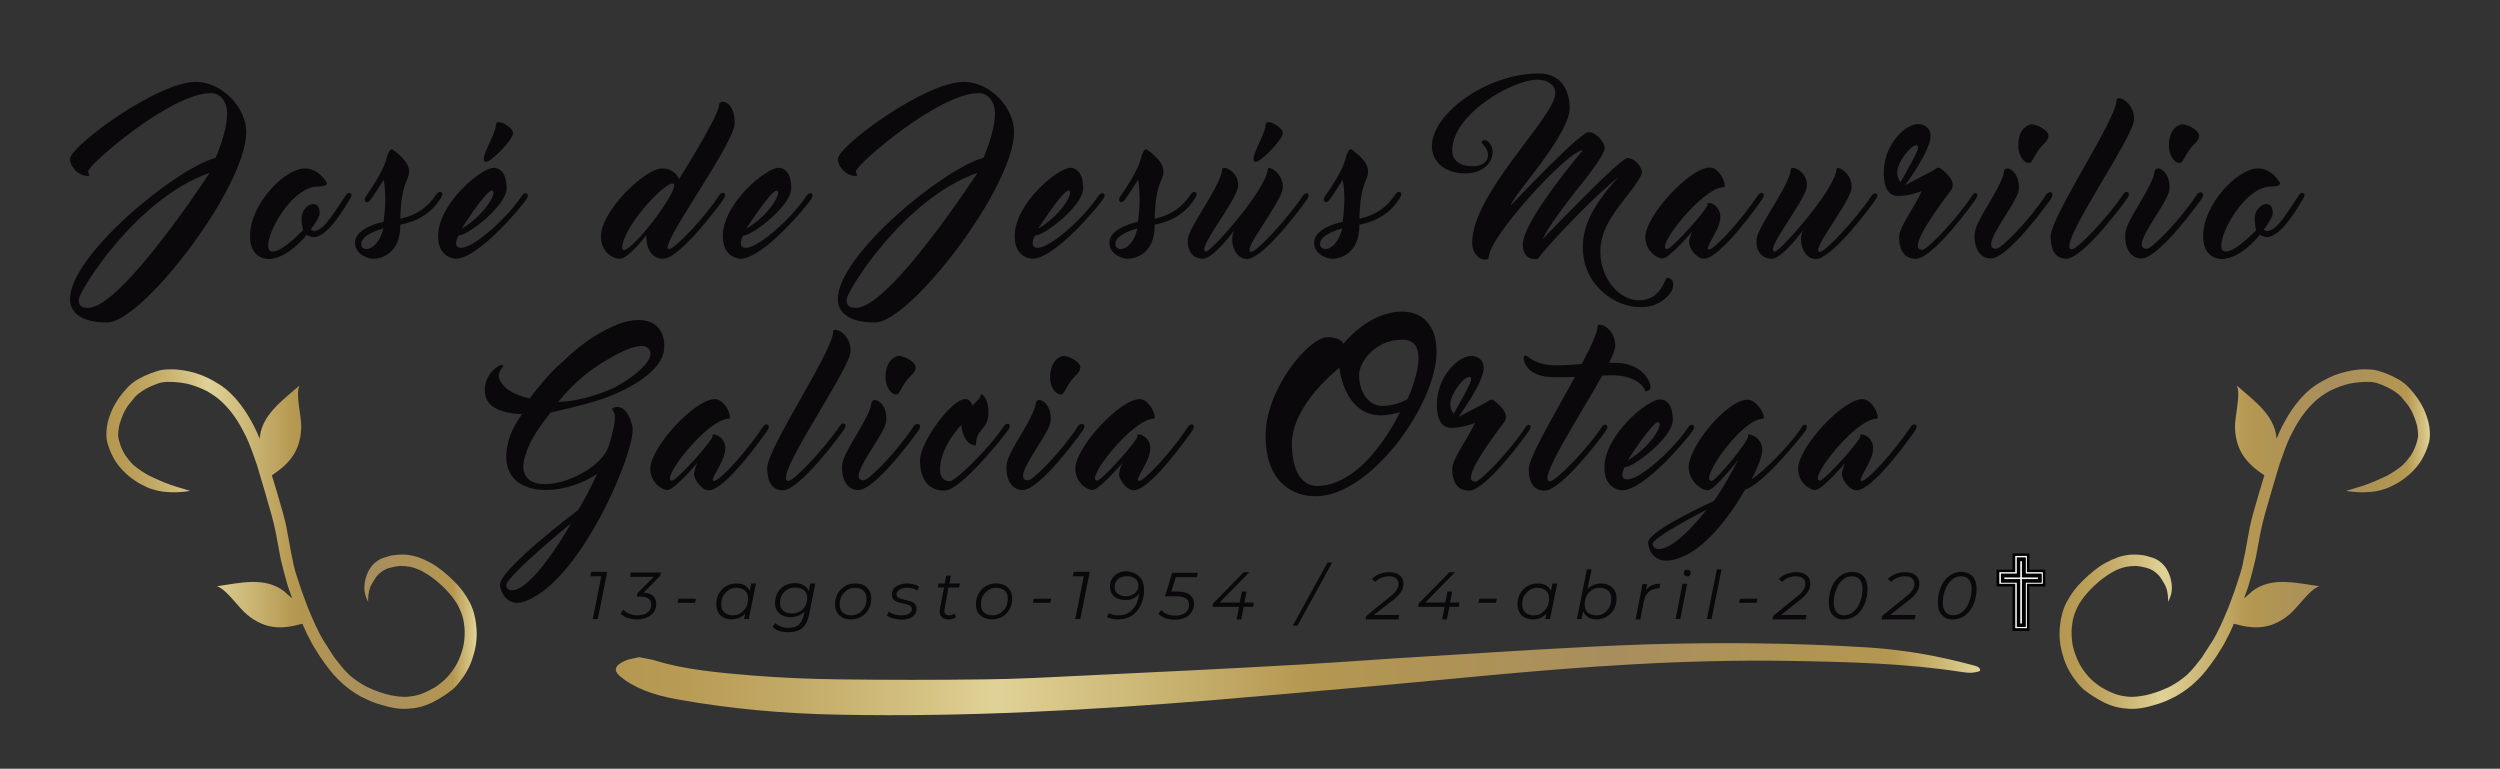 <?xml version="1.0" encoding="utf-8"?>
<!-- Generator: Adobe Illustrator 22.0.0, SVG Export Plug-In . SVG Version: 6.00 Build 0)  -->
<svg version="1.1" id="Capa_1" xmlns="http://www.w3.org/2000/svg" xmlns:xlink="http://www.w3.org/1999/xlink" x="0px" y="0px"
	 viewBox="0 0 800 246" style="enable-background:new 0 0 800 246;" xml:space="preserve">
<rect x="0" y="0" width="800" height="246" fill="#333333" stroke="none"/>
<style type="text/css">
	.st0{fill:#0A080B;}
	.st1{fill:url(#SVGID_1_);}
	.st2{fill:url(#SVGID_2_);}
	.st3{fill:url(#SVGID_3_);}
	.st4{fill:#FFFFFF;}
</style>
<g>
	<g>
		<g>
			<path class="st0" d="M194.3,183.1l-3,15h-1.6l2.7-13.7h-3.5l0.3-1.4H194.3z"/>
			<path class="st0" d="M211.3,184.2l-5.3,5.4c1.3,0.1,2.3,0.5,3,1.1c0.7,0.7,1,1.5,1,2.6c0,1-0.3,1.8-0.8,2.6
				c-0.5,0.7-1.2,1.3-2.2,1.7c-0.9,0.4-2,0.6-3.2,0.6c-1.1,0-2.2-0.2-3.1-0.5c-0.9-0.4-1.6-0.8-2.1-1.4l0.9-1.2c0.4,0.5,1,1,1.8,1.3
				c0.8,0.3,1.6,0.5,2.6,0.5c1.4,0,2.5-0.3,3.3-0.9c0.8-0.6,1.2-1.4,1.2-2.5c0-1.7-1.2-2.6-3.6-2.6h-1l0.2-1.1l5.2-5.2h-7.6l0.3-1.4
				h9.6L211.3,184.2z"/>
			<path class="st0" d="M217.1,191.6h5.6l-0.3,1.3h-5.6L217.1,191.6z"/>
			<path class="st0" d="M241.9,186.8l-2.3,11.3h-1.5l0.4-1.8c-0.5,0.6-1.2,1.1-1.9,1.4c-0.7,0.3-1.6,0.5-2.5,0.5
				c-1,0-1.8-0.2-2.6-0.6c-0.7-0.4-1.3-0.9-1.7-1.7c-0.4-0.7-0.6-1.6-0.6-2.5c0-1.3,0.3-2.4,0.8-3.4c0.6-1,1.3-1.8,2.3-2.4
				s2.1-0.9,3.3-0.9c1.1,0,2,0.2,2.7,0.6c0.7,0.4,1.3,1,1.6,1.8l0.5-2.4H241.9z M237,196.2c0.7-0.5,1.3-1.1,1.8-1.9
				c0.4-0.8,0.6-1.7,0.6-2.7c0-1.1-0.3-2-1-2.6c-0.7-0.6-1.6-0.9-2.7-0.9c-0.9,0-1.8,0.2-2.5,0.7c-0.7,0.5-1.3,1.1-1.8,1.9
				c-0.4,0.8-0.6,1.7-0.6,2.7c0,1.1,0.3,2,1,2.6c0.7,0.6,1.6,0.9,2.7,0.9C235.4,196.9,236.2,196.7,237,196.2z"/>
			<path class="st0" d="M260.9,186.8l-2,9.9c-0.4,2-1.1,3.4-2.2,4.3c-1.1,0.9-2.5,1.3-4.4,1.3c-1.1,0-2-0.1-2.9-0.4
				c-0.9-0.3-1.6-0.7-2.2-1.3l0.9-1.2c0.5,0.5,1.1,0.8,1.8,1.1c0.7,0.3,1.5,0.4,2.4,0.4c1.4,0,2.5-0.3,3.3-1
				c0.8-0.7,1.3-1.7,1.6-3.1l0.3-1.2c-0.5,0.6-1.2,1.1-2,1.4c-0.8,0.3-1.6,0.5-2.5,0.5c-1.5,0-2.7-0.4-3.6-1.2
				c-0.9-0.8-1.4-1.9-1.4-3.3c0-1.2,0.3-2.3,0.8-3.3c0.6-1,1.3-1.7,2.3-2.3s2.1-0.8,3.3-0.8c1.1,0,2,0.2,2.8,0.7s1.3,1.1,1.6,1.9
				l0.5-2.5H260.9z M255.9,195.7c0.8-0.4,1.3-1,1.8-1.8c0.4-0.8,0.6-1.6,0.6-2.6c0-1-0.3-1.8-1-2.4c-0.7-0.6-1.6-0.9-2.8-0.9
				c-0.9,0-1.8,0.2-2.5,0.6s-1.3,1-1.8,1.8c-0.4,0.8-0.6,1.6-0.6,2.6c0,1,0.3,1.8,1,2.4c0.7,0.6,1.6,0.9,2.7,0.9
				C254.4,196.3,255.2,196.1,255.9,195.7z"/>
			<path class="st0" d="M269.6,197.6c-0.8-0.4-1.4-1-1.8-1.7c-0.4-0.7-0.6-1.6-0.6-2.5c0-1.3,0.3-2.4,0.8-3.4c0.6-1,1.3-1.8,2.3-2.4
				s2.1-0.9,3.4-0.9c1.6,0,2.8,0.4,3.7,1.3c0.9,0.9,1.4,2,1.4,3.5c0,1.3-0.3,2.4-0.8,3.4c-0.6,1-1.3,1.8-2.3,2.4
				c-1,0.6-2.1,0.9-3.4,0.9C271.2,198.2,270.3,198,269.6,197.6z M274.9,196.2c0.7-0.5,1.3-1.1,1.8-1.9c0.4-0.8,0.6-1.7,0.6-2.7
				c0-1.1-0.3-2-1-2.6c-0.7-0.6-1.6-0.9-2.7-0.9c-0.9,0-1.8,0.2-2.5,0.7c-0.7,0.5-1.3,1.1-1.8,1.9c-0.4,0.8-0.6,1.7-0.6,2.7
				c0,1.1,0.3,2,1,2.6c0.7,0.6,1.6,0.9,2.7,0.9C273.3,196.9,274.1,196.7,274.9,196.2z"/>
			<path class="st0" d="M285.7,197.9c-0.8-0.3-1.5-0.6-1.9-1l0.7-1.2c0.4,0.4,1,0.7,1.7,0.9c0.7,0.2,1.4,0.3,2.2,0.3
				c1.1,0,1.9-0.2,2.5-0.5c0.6-0.4,0.9-0.8,0.9-1.5c0-0.4-0.1-0.6-0.4-0.9s-0.5-0.4-0.9-0.5c-0.3-0.1-0.8-0.2-1.5-0.4
				c-0.8-0.2-1.4-0.3-1.9-0.5c-0.5-0.2-0.9-0.4-1.2-0.8c-0.3-0.4-0.5-0.9-0.5-1.5c0-1.1,0.4-1.9,1.3-2.6c0.9-0.6,2.1-1,3.6-1
				c0.7,0,1.4,0.1,2.1,0.3c0.7,0.2,1.3,0.4,1.7,0.8l-0.6,1.2c-0.4-0.3-0.9-0.6-1.5-0.7c-0.6-0.2-1.2-0.2-1.8-0.2
				c-1,0-1.8,0.2-2.4,0.6c-0.6,0.4-0.9,0.9-0.9,1.5c0,0.4,0.1,0.7,0.4,0.9c0.2,0.2,0.5,0.4,0.9,0.5c0.4,0.1,0.9,0.2,1.5,0.4
				c0.8,0.2,1.4,0.3,1.9,0.5c0.5,0.2,0.9,0.4,1.2,0.8c0.3,0.4,0.5,0.9,0.5,1.5c0,1.1-0.5,2-1.4,2.6c-0.9,0.6-2.1,0.9-3.6,0.9
				C287.4,198.2,286.5,198.1,285.7,197.9z"/>
			<path class="st0" d="M302.3,194.7c-0.1,0.3-0.1,0.6-0.1,0.7c0,1,0.5,1.5,1.6,1.5c0.6,0,1.2-0.2,1.7-0.6l0.4,1.2
				c-0.6,0.5-1.5,0.7-2.5,0.7c-0.8,0-1.5-0.2-2-0.7c-0.5-0.5-0.7-1.1-0.7-1.9c0-0.3,0-0.6,0.1-0.9l1.3-6.7h-2l0.2-1.3h2l0.5-2.5h1.5
				l-0.5,2.5h3.4l-0.3,1.3h-3.4L302.3,194.7z"/>
			<path class="st0" d="M314.7,197.6c-0.8-0.4-1.4-1-1.8-1.7c-0.4-0.7-0.6-1.6-0.6-2.5c0-1.3,0.3-2.4,0.8-3.4c0.6-1,1.3-1.8,2.3-2.4
				s2.1-0.9,3.4-0.9c1.6,0,2.8,0.4,3.7,1.3c0.9,0.9,1.4,2,1.4,3.5c0,1.3-0.3,2.4-0.8,3.4c-0.6,1-1.3,1.8-2.3,2.4
				c-1,0.6-2.1,0.9-3.4,0.9C316.4,198.2,315.5,198,314.7,197.6z M320.1,196.2c0.7-0.5,1.3-1.1,1.8-1.9c0.4-0.8,0.6-1.7,0.6-2.7
				c0-1.1-0.3-2-1-2.6c-0.7-0.6-1.6-0.9-2.7-0.9c-0.9,0-1.8,0.2-2.5,0.7c-0.7,0.5-1.3,1.1-1.8,1.9c-0.4,0.8-0.6,1.7-0.6,2.7
				c0,1.1,0.3,2,1,2.6c0.7,0.6,1.6,0.9,2.7,0.9C318.5,196.9,319.3,196.7,320.1,196.2z"/>
			<path class="st0" d="M330.8,191.6h5.6l-0.3,1.3h-5.6L330.8,191.6z"/>
			<path class="st0" d="M348.7,183.1l-3,15h-1.6l2.7-13.7h-3.5l0.3-1.4H348.7z"/>
			<path class="st0" d="M364.6,184.5c1,1,1.5,2.5,1.5,4.4c0,1.5-0.3,3-0.9,4.4c-0.6,1.4-1.5,2.6-2.7,3.5c-1.2,0.9-2.8,1.4-4.7,1.4
				c-1.5,0-2.7-0.3-3.6-0.8l0.7-1.2c0.7,0.5,1.7,0.7,3,0.7c1.4,0,2.6-0.3,3.5-1c1-0.7,1.7-1.5,2.2-2.6c0.5-1.1,0.8-2.2,0.9-3.4
				c-0.5,0.7-1.1,1.3-1.9,1.6c-0.8,0.4-1.6,0.5-2.6,0.5c-0.9,0-1.7-0.2-2.5-0.5c-0.7-0.3-1.3-0.8-1.7-1.5c-0.4-0.6-0.6-1.4-0.6-2.3
				c0-1,0.2-1.9,0.7-2.6c0.5-0.7,1.1-1.3,1.9-1.7c0.8-0.4,1.8-0.6,2.8-0.6C362.3,183,363.6,183.5,364.6,184.5z M362.4,190.3
				c0.6-0.3,1.1-0.7,1.4-1.2c0.3-0.5,0.5-1.1,0.5-1.7c0-0.5-0.1-1-0.4-1.5c-0.3-0.5-0.7-0.9-1.3-1.1c-0.6-0.3-1.2-0.4-2-0.4
				c-1.2,0-2.1,0.3-2.8,0.9c-0.7,0.6-1.1,1.5-1.1,2.5c0,1,0.3,1.7,1,2.2c0.7,0.5,1.5,0.8,2.6,0.8
				C361.1,190.8,361.8,190.6,362.4,190.3z"/>
			<path class="st0" d="M376.3,184.5l-1.5,4.8h1.8c1.8,0,3.2,0.3,4.1,1c0.9,0.7,1.4,1.7,1.4,2.9c0,1-0.3,1.9-0.8,2.7
				c-0.5,0.8-1.2,1.4-2.2,1.8c-0.9,0.4-2,0.6-3.2,0.6c-1.1,0-2.2-0.2-3.1-0.5c-0.9-0.4-1.6-0.8-2.1-1.4l0.9-1.2c0.4,0.5,1,1,1.8,1.3
				c0.8,0.3,1.6,0.5,2.6,0.5c1.4,0,2.5-0.3,3.3-0.9c0.8-0.6,1.2-1.5,1.2-2.6c0-1.8-1.4-2.7-4.2-2.7h-3.5l2.3-7.5h8.2l-0.3,1.4H376.3
				z"/>
			<path class="st0" d="M401,194.2h-3l-0.8,4h-1.5l0.8-4h-8.5l0.2-1.1l9.8-10h1.8l-9.5,9.7h6.4l0.7-3.5h1.5l-0.7,3.5h3L401,194.2z"
				/>
			<path class="st0" d="M424.8,180h1.5l-11.1,20.2h-1.5L424.8,180z"/>
			<path class="st0" d="M439.6,196.8h8.2l-0.3,1.4H437l0.2-1.1l7.5-6.1c1.1-0.8,1.8-1.6,2.2-2.2c0.4-0.6,0.6-1.3,0.6-2
				c0-0.8-0.3-1.4-0.8-1.8s-1.3-0.6-2.4-0.6c-0.8,0-1.5,0.2-2.3,0.5c-0.7,0.3-1.4,0.7-1.9,1.3l-1.1-0.9c0.6-0.7,1.4-1.2,2.4-1.6
				c1-0.4,2-0.6,3.1-0.6c1.5,0,2.6,0.3,3.4,1s1.2,1.5,1.2,2.6c0,0.9-0.2,1.7-0.7,2.6c-0.5,0.8-1.3,1.7-2.6,2.7L439.6,196.8z"/>
			<path class="st0" d="M466.8,194.2h-3l-0.8,4h-1.5l0.8-4h-8.5l0.2-1.1l9.8-10h1.8l-9.5,9.7h6.4l0.7-3.5h1.5l-0.7,3.5h3
				L466.8,194.2z"/>
			<path class="st0" d="M473.4,191.6h5.6l-0.3,1.3h-5.6L473.4,191.6z"/>
			<path class="st0" d="M498.3,186.8l-2.3,11.3h-1.5l0.4-1.8c-0.5,0.6-1.2,1.1-1.9,1.4c-0.7,0.3-1.6,0.5-2.5,0.5
				c-1,0-1.8-0.2-2.6-0.6c-0.7-0.4-1.3-0.9-1.7-1.7c-0.4-0.7-0.6-1.6-0.6-2.5c0-1.3,0.3-2.4,0.8-3.4c0.6-1,1.3-1.8,2.3-2.4
				c1-0.6,2.1-0.9,3.3-0.9c1.1,0,2,0.2,2.7,0.6c0.7,0.4,1.3,1,1.6,1.8l0.5-2.4H498.3z M493.3,196.2c0.7-0.5,1.3-1.1,1.8-1.9
				c0.4-0.8,0.6-1.7,0.6-2.7c0-1.1-0.3-2-1-2.6c-0.7-0.6-1.6-0.9-2.7-0.9c-0.9,0-1.8,0.2-2.5,0.7c-0.7,0.5-1.3,1.1-1.8,1.9
				c-0.4,0.8-0.6,1.7-0.6,2.7c0,1.1,0.3,2,1,2.6c0.7,0.6,1.6,0.9,2.7,0.9C491.8,196.9,492.6,196.7,493.3,196.2z"/>
			<path class="st0" d="M514.9,187.3c0.8,0.4,1.3,0.9,1.8,1.7c0.4,0.7,0.6,1.6,0.6,2.5c0,1.3-0.3,2.4-0.8,3.4
				c-0.6,1-1.3,1.8-2.3,2.4s-2.1,0.9-3.3,0.9c-1.1,0-2-0.2-2.7-0.7c-0.7-0.4-1.3-1.1-1.6-1.9l-0.5,2.5h-1.5l3.2-15.9h1.5l-1.3,6.3
				c0.5-0.6,1.2-1,1.9-1.3c0.7-0.3,1.5-0.5,2.4-0.5C513.3,186.7,514.1,186.9,514.9,187.3z M513.3,196.2c0.7-0.5,1.3-1.1,1.7-1.9
				c0.4-0.8,0.6-1.7,0.6-2.7c0-1.1-0.3-2-1-2.6s-1.6-0.9-2.7-0.9c-0.9,0-1.8,0.2-2.5,0.7c-0.7,0.5-1.3,1.1-1.7,1.9
				c-0.4,0.8-0.6,1.7-0.6,2.7c0,1.1,0.3,2,1,2.6c0.7,0.6,1.6,0.9,2.7,0.9C511.7,196.9,512.6,196.7,513.3,196.2z"/>
			<path class="st0" d="M528.6,187.3c0.8-0.4,1.7-0.5,2.7-0.5l-0.3,1.5l-0.4,0c-1.2,0-2.2,0.4-3,1.1c-0.8,0.7-1.3,1.7-1.6,3.1
				l-1.1,5.7h-1.5l2.2-11.3h1.5l-0.4,2.1C527.2,188.2,527.9,187.6,528.6,187.3z"/>
			<path class="st0" d="M538.4,186.8h1.5l-2.2,11.3h-1.5L538.4,186.8z M539.1,184.1c-0.2-0.2-0.3-0.4-0.3-0.7c0-0.3,0.1-0.6,0.3-0.8
				c0.2-0.2,0.5-0.3,0.8-0.3c0.3,0,0.6,0.1,0.8,0.3c0.2,0.2,0.3,0.4,0.3,0.7c0,0.3-0.1,0.6-0.3,0.9c-0.2,0.2-0.5,0.3-0.9,0.3
				C539.5,184.4,539.3,184.3,539.1,184.1z"/>
			<path class="st0" d="M549.4,182.2h1.5l-3.2,15.9h-1.5L549.4,182.2z"/>
			<path class="st0" d="M556.8,191.6h5.6l-0.3,1.3h-5.6L556.8,191.6z"/>
			<path class="st0" d="M569.9,196.8h8.2l-0.3,1.4h-10.6l0.2-1.1l7.5-6.1c1.1-0.8,1.8-1.6,2.2-2.2c0.4-0.6,0.6-1.3,0.6-2
				c0-0.8-0.3-1.4-0.8-1.8s-1.3-0.6-2.4-0.6c-0.8,0-1.5,0.2-2.3,0.5c-0.7,0.3-1.4,0.7-1.9,1.3l-1.1-0.9c0.6-0.7,1.4-1.2,2.4-1.6
				c1-0.4,2-0.6,3.1-0.6c1.5,0,2.6,0.3,3.4,1s1.2,1.5,1.2,2.6c0,0.9-0.2,1.7-0.7,2.6c-0.5,0.8-1.3,1.7-2.6,2.7L569.9,196.8z"/>
			<path class="st0" d="M586.5,196.8c-0.9-1-1.3-2.3-1.3-4c0-1.7,0.3-3.3,0.9-4.8c0.6-1.5,1.5-2.7,2.6-3.6c1.1-0.9,2.5-1.4,4-1.4
				c1.5,0,2.7,0.5,3.6,1.4c0.9,1,1.3,2.3,1.3,4c0,1.7-0.3,3.3-0.9,4.8c-0.6,1.5-1.5,2.7-2.6,3.6c-1.1,0.9-2.5,1.4-4,1.4
				C588.6,198.3,587.4,197.8,586.5,196.8z M593.3,195.6c0.9-0.8,1.6-1.9,2-3.2c0.5-1.3,0.7-2.6,0.7-4c0-1.3-0.3-2.3-0.9-3
				s-1.5-1-2.5-1c-1.2,0-2.2,0.4-3.1,1.3c-0.9,0.8-1.6,1.9-2,3.2c-0.5,1.3-0.7,2.6-0.7,4c0,1.3,0.3,2.3,0.9,3c0.6,0.7,1.5,1,2.5,1
				C591.4,196.8,592.5,196.4,593.3,195.6z"/>
			<path class="st0" d="M604.8,196.8h8.2l-0.3,1.4h-10.6l0.2-1.1l7.5-6.1c1.1-0.8,1.8-1.6,2.2-2.2c0.4-0.6,0.6-1.3,0.6-2
				c0-0.8-0.3-1.4-0.8-1.8s-1.3-0.6-2.4-0.6c-0.8,0-1.5,0.2-2.3,0.5c-0.7,0.3-1.4,0.7-1.9,1.3l-1.1-0.9c0.6-0.7,1.4-1.2,2.4-1.6
				c1-0.4,2-0.6,3.1-0.6c1.5,0,2.6,0.3,3.4,1s1.2,1.5,1.2,2.6c0,0.9-0.2,1.7-0.7,2.6c-0.5,0.8-1.3,1.7-2.6,2.7L604.8,196.8z"/>
			<path class="st0" d="M621.4,196.8c-0.9-1-1.3-2.3-1.3-4c0-1.7,0.3-3.3,0.9-4.8c0.6-1.5,1.5-2.7,2.6-3.6c1.1-0.9,2.5-1.4,4-1.4
				c1.5,0,2.7,0.5,3.6,1.4c0.9,1,1.3,2.3,1.3,4c0,1.7-0.3,3.3-0.9,4.8c-0.6,1.5-1.5,2.7-2.6,3.6c-1.1,0.9-2.5,1.4-4,1.4
				C623.5,198.3,622.3,197.8,621.4,196.8z M628.2,195.6c0.9-0.8,1.6-1.9,2-3.2c0.5-1.3,0.7-2.6,0.7-4c0-1.3-0.3-2.3-0.9-3
				s-1.5-1-2.5-1c-1.2,0-2.2,0.4-3.1,1.3c-0.9,0.8-1.6,1.9-2,3.2c-0.5,1.3-0.7,2.6-0.7,4c0,1.3,0.3,2.3,0.9,3c0.6,0.7,1.5,1,2.5,1
				C626.3,196.8,627.3,196.4,628.2,195.6z"/>
		</g>
		<g>
			<path class="st0" d="M78.8,42.2c0,17.8-33.3,61-44.5,61c-11.2,0-11.9-5.6-11.9-7.5c0-14,33.7-41.7,46.6-45.2
				c0,0,3.7-8.2,3.7-14.3c0-3.2-1.9-6.4-5.2-6.4c-12.9,0-39.3,23-39.3,25c0,0.7,0.9,1.5-0.1,1.5c-3.2,0-5.7-3.2-5.7-5.4
				c0-4.1,27.9-24.7,40.3-24.7C71.5,26.3,78.8,34.8,78.8,42.2z M67.1,55.3c-23.6,8.2-41.9,38-41.9,40.6c0,2.6,1.8,2.6,3.1,2.6
				C39,98.4,67.1,55.3,67.1,55.3z"/>
			<path class="st0" d="M98.1,75.1c-0.2,0.2-0.4,0.5-0.6,0.8c0,0-0.3,0.4-0.8,0.9c-2.8,2.9-6.2,5.5-9.4,5.9
				c-0.1,0.1-0.1,0.1-0.2,0.1c-0.1,0-0.2,0-0.3,0.1c-0.2,0-0.4,0-0.6,0c-2.3,0-6.2-1.2-6.2-7.3c0-10.4,11.2-21.7,17.5-21.7
				c3.3,0,5.6,2.2,7.1,4.6c0.2,0.4-0.2,1.2-2.9,1.2c-9.7,0-19.6,20.8-14.5,20.8c3.4,0,9.8-6.9,9.8-6.9s-0.5-1.5-0.5-3.6
				c0-4.7,5.8-6.8,5.8-1.9c0,1-1,2.9-2.9,5.4c0.2,0.2,0.8,0.4,1.1,0.4c2.8,0,5.5-4.4,10.2-11.5c0.8-1.3,2.6-0.6,1.3,1.2
				c-1.1,1.7-6.8,12.3-11.7,12.3C99.3,75.8,98.5,75.4,98.1,75.1z"/>
			<path class="st0" d="M141.1,63.3c-1,1.5-4.1,6.9-13,8.6c0,0.1,0,0.2,0,0.4c-0.1,8.6-5.7,10.5-8.8,10.5c-1.3,0-5.7-1.3-5.7-5.1
				c0-5,9.1-6.7,9.1-6.7s1.2-6.9,0.2-12.7c0,0-0.1-0.3-0.1-0.8c-1.2,1.9-2.7,4.3-4.3,6.5c-1.1,1.5-2.4,0.3-1.5-1
				c2-2.9,5.5-8.2,6.5-11.6c0.3-1.4,1.2-4.3,2.2-3.5c1.3,1,5.2,3.7,5.2,7c0,3.1-2.5,3.1-2.8,15.1c5-1.1,8.7-3.5,11.6-7.9
				C140.6,60.8,142.4,61.4,141.1,63.3z M122.7,73.1c0,0-7.1,1.7-7.1,5C115.5,80.7,120.7,80.8,122.7,73.1z"/>
			<path class="st0" d="M168.5,63.7c-1.2,1.9-15.3,19.1-22.7,19.1c0,0-5.6-0.1-5.6-7.2c0-10.6,13.9-21.9,17.8-21.9
				c1.5,0,4.1,1,4.1,6.6c0,5.5-12.4,15.1-15.4,15.1c0,0-2.2,3.9,0.9,3.9c3.9,0,14.4-9.1,19.5-16.8C167.9,61.2,169.7,61.8,168.5,63.7
				z M147.7,73.2c7.9-4.7,11.7-12.2,9.7-12.2C155.4,61,147.7,73.2,147.7,73.2z M158.7,39.9c0-2.3,5.5,0.8,5.5,2.6
				c0,2.3-7.1,9.3-8.6,9.3C152.7,51.8,158.7,43.1,158.7,39.9z"/>
			<path class="st0" d="M230.2,62.4c0.9-1.3,2.6-0.7,1.4,1.2c-1.2,1.9-14.1,19.2-19.4,19.2c-2.7,0-5.4-1.9-5.4-7.5
				c0,0-5.8,7.5-8.3,7.5c-2.4,0-6.2-2-6.2-7.2c0-8,14-21.7,19.6-21.7c4.1,0,5.4,3.4,5.4,3.4s12.8-20.3,12.8-23.7c0-1.9,5-1.7,5,5.8
				c0,6.7-25.1,40.3-21,40.3C215.7,79.8,225.1,70.2,230.2,62.4z M215.2,58.7c-2.9,0-16.1,14.1-16.1,20.8c0,0,0.1,0.5,0.5,0.5
				C203,80,218.9,58.7,215.2,58.7z"/>
			<path class="st0" d="M259.6,63.7c-1.2,1.9-15.3,19.1-22.7,19.1c0,0-5.6-0.1-5.6-7.2c0-10.6,13.9-21.9,17.8-21.9
				c1.5,0,4.1,1,4.1,6.6c0,5.5-12.4,15.1-15.4,15.1c0,0-2.2,3.9,0.9,3.9c3.9,0,14.4-9.1,19.5-16.8C259.1,61.2,260.8,61.8,259.6,63.7
				z M238.8,73.2c7.9-4.7,11.7-12.2,9.7-12.2C246.6,61,238.8,73.2,238.8,73.2z"/>
			<path class="st0" d="M324.5,42.2c0,17.8-33.3,61-44.5,61c-11.2,0-11.9-5.6-11.9-7.5c0-14,33.7-41.7,46.6-45.2
				c0,0,3.7-8.2,3.7-14.3c0-3.2-1.9-6.4-5.2-6.4c-12.9,0-39.3,23-39.3,25c0,0.7,0.9,1.5-0.1,1.5c-3.2,0-5.7-3.2-5.7-5.4
				c0-4.1,27.9-24.7,40.3-24.7C317.3,26.3,324.5,34.8,324.5,42.2z M312.8,55.3c-23.6,8.2-41.9,38-41.9,40.6c0,2.6,1.8,2.6,3.1,2.6
				C284.8,98.4,312.8,55.3,312.8,55.3z"/>
			<path class="st0" d="M353,63.7c-1.2,1.9-15.3,19.1-22.7,19.1c0,0-5.6-0.1-5.6-7.2c0-10.6,13.9-21.9,17.8-21.9
				c1.5,0,4.1,1,4.1,6.6c0,5.5-12.4,15.1-15.4,15.1c0,0-2.2,3.9,0.9,3.9c3.9,0,14.4-9.1,19.5-16.8C352.5,61.2,354.3,61.8,353,63.7z
				 M332.2,73.2c7.9-4.7,11.7-12.2,9.7-12.2C340,61,332.2,73.2,332.2,73.2z"/>
			<path class="st0" d="M382.5,63.3c-1,1.5-4.1,6.9-13,8.6c0,0.1,0,0.2,0,0.4c-0.1,8.6-5.7,10.5-8.8,10.5c-1.3,0-5.7-1.3-5.7-5.1
				c0-5,9.1-6.7,9.1-6.7s1.2-6.9,0.2-12.7c0,0-0.1-0.3-0.1-0.8c-1.2,1.9-2.7,4.3-4.3,6.5c-1.1,1.5-2.4,0.3-1.5-1
				c2-2.9,5.5-8.2,6.5-11.6c0.3-1.4,1.2-4.3,2.2-3.5c1.3,1,5.2,3.7,5.2,7c0,3.1-2.5,3.1-2.8,15.1c5-1.1,8.7-3.5,11.6-7.9
				C382,60.8,383.7,61.4,382.5,63.3z M364,73.1c0,0-7.1,1.7-7.1,5C356.9,80.7,362.1,80.8,364,73.1z"/>
			<path class="st0" d="M395.4,73.1c0,0-6.9,9.7-10.5,9.7c-2.5,0-5.1-1.8-4.8-6.2c0.3-4.1,10.6-17,11-22.5c0.1-1.3,5.4,0.7,5.1,5.4
				s-14,21-10.2,21c1.5,0,19.2-19.7,19.7-26.4c0.1-1.3,5.1,1.3,4.8,6c-0.3,4.7-13.6,20.5-10.1,20.5c1.7,0,11.4-10.3,16.6-18.1
				c0.8-1.2,2.6-0.6,1.3,1.2c-1.2,1.9-14,19.2-19.3,19.2C394.7,82.8,393,76.1,395.4,73.1z M405,39.9c0-2.3,5.5,0.8,5.5,2.6
				c0,2.3-7.1,9.3-8.6,9.3C399,51.8,405,43.1,405,39.9z"/>
			<path class="st0" d="M448,63.3c-1,1.5-4.1,6.9-13,8.6c0,0.1,0,0.2,0,0.4c-0.1,8.6-5.7,10.5-8.8,10.5c-1.3,0-5.7-1.3-5.7-5.1
				c0-5,9.1-6.7,9.1-6.7s1.2-6.9,0.2-12.7c0,0-0.1-0.3-0.1-0.8c-1.2,1.9-2.7,4.3-4.3,6.5c-1.1,1.5-2.4,0.3-1.5-1
				c2-2.9,5.5-8.2,6.5-11.6c0.3-1.4,1.2-4.3,2.2-3.5c1.3,1,5.2,3.7,5.2,7c0,3.1-2.5,3.1-2.8,15.1c5-1.1,8.7-3.5,11.6-7.9
				C447.5,60.8,449.2,61.4,448,63.3z M429.5,73.1c0,0-7.1,1.7-7.1,5C422.4,80.7,427.6,80.8,429.5,73.1z"/>
			<path class="st0" d="M491.9,25.5c-7.8,0-27.2,11-27.2,22.7c0,3.2,2.6,5,6.4,5c2.2,0,4-0.6,4.8-2.3c1.2-2.6-1.9-5.1-1.8-5.4
				c0.1-0.3,0.4-0.6,0.7-0.6c0.7-0.2,1.5,0.4,1.5,0.5c0,0,0.6,0.5,1,1.5c0.4,0.9,0.6,2.3-0.2,4.2c-1.3,2.8-4.5,4.4-8.2,4.4
				c-6.7,0-10.7-3.9-10.7-8.7c0-10.5,17.7-23.3,34.2-23.3c8.7,0,9.9,7.7,9.9,11c0,8.9-18.8,28.7-18.8,31.2c0,0,22-23.4,24.8-23.4
				c2.7,0,5.2,3.4,5.2,5.1c0,2.6-8.9,13.3-8.9,13.3c-4.4,5.6-8.7,11.3-11,15.8c1.7-1.7,7-7.2,12.4-12.6
				c13.2-13.3,14.4-13.3,14.8-13.3c2.5,0,4.6,3,4.6,4.5c0,1.2-1.7,3.6-4.1,6.7c-3.6,4.8-9.2,11-9.2,18.5c0,9.1,6.2,15.8,12.4,15.8
				c7.1,0,8.3-7.2,8.9-7.2c0.8,0,1.3,0.3,1.7,0.8c0.7,1,0.1,2.7,0.1,2.8s-0.6,1.5-2.2,2.9c-1.4,1.3-4,2.9-8,2.9
				c-8.3,0-18.5-7-18.5-19.3c0-7.1,3.8-12.9,6.6-16.6c1.8-2.5,3.7-4.5,4.8-5.7c-4.8,3.5-19.6,18.2-25.9,26.2c0,0-4.7,0.8-4.7-4.7
				c0-7.6,19.2-30.1,19.2-30.1c-4.8,0-30.1,27.8-30.1,34.2c0,1.7-5.3,0.9-5.3-4.7c0-15.7,26.6-40.4,26.6-47.7
				C497.8,27.6,495.7,25.5,491.9,25.5L491.9,25.5z"/>
			<path class="st0" d="M551.6,59.9c-6.8,0-22.3,19.8-18.1,19.8c1.4,0,13.5-13.3,12.9-14.4c-0.6-1,4.1-0.2,4.1,4.1
				s-5.5,10.4-3.6,10.4c1.8,0,10.5-9.6,15.7-17.4c0.9-1.3,2.6-0.7,1.4,1.2c-1.3,1.9-13.5,19.2-18.8,19.2c-2.4,0-4.7-3.6-4.7-5.1
				c0-1.4,1-3.6,1-3.6s-7.3,8.6-9.5,8.6c-2.1,0-5.5-2.7-5.5-6.8c0-6.8,14.2-22.3,20.7-22.3C550.6,53.7,552.8,59.9,551.6,59.9z"/>
			<path class="st0" d="M577.4,73.1c0,0-6.9,9.7-10.5,9.7c-2.5,0-5.1-1.8-4.8-6.2c0.3-4.1,10.5-17,11-22.5c0.1-1.3,5.4,0.7,5.1,5.4
				s-14,21-10.2,21c1.5,0,19.2-19.7,19.7-26.4c0.1-1.3,5.1,1.3,4.8,6c-0.3,4.7-13.6,20.5-10.1,20.5c1.7,0,11.4-10.3,16.6-18.1
				c0.8-1.2,2.6-0.6,1.3,1.2c-1.2,1.9-14,19.2-19.3,19.2C576.7,82.8,575,76.1,577.4,73.1z"/>
			<path class="st0" d="M632.3,63.6c-1.2,1.9-13.9,19.2-19.2,19.2c-4.4,0-5.4-3.8-5.4-6.9c0-3.3,4.8-9.3,7.3-14.8
				c-1.7,0.7-4.5,1.6-7.7,1.6c-1.7,0-4.5-0.9-4.5-7.4c0-9.1,6.9-15.6,11-15.6c2.2,0,4,1.4,4,3.8c0,4.7-8.1,15.7-8.1,15.7
				s7.8-4,9-4.7c0.8-0.5,1.5-1.3,2.4-0.5c1,0.8,5.6,4.1,3,7.2c-0.1,0.1-0.2,0.3-0.3,0.4c-3,4-13.8,18.3-8.8,18.3v0.1
				c1.7,0,11-9.7,16.1-17.4C631.8,61.1,633.6,61.7,632.3,63.6z M608.2,58.3c3.3-6.2,7-11.8,5-11.8c-2,0-6.1,5.7-6.1,8.6
				C607.1,57.2,608.2,58.3,608.2,58.3z"/>
			<path class="st0" d="M656.4,63.5c-1.3,1.9-13.9,19.2-19.3,19.2c-4.4,0-5.5-4.8-5.2-7.9c0.3-4.2,6.3-11.3,9-18.3
				c0.4-1.1,0.1-2.6,1.5-2.6c1.4,0,4,2.3,3.6,6.8c-0.4,4.5-13.3,18.9-7.2,18.9c1.7,0,11-9.6,16.1-17.5
				C655.9,61,657.6,61.5,656.4,63.5z M645.9,45.5c0.3-4.3,3-5.7,4.4-5.7c1.3,0,5.4,1.8,5.2,3.8c-0.2,2-2,2.3-3.8,5.4
				c-1.8,3.1-1.7,3.1-2.6,3.1C647.8,52.2,645.5,49.8,645.9,45.5z"/>
			<path class="st0" d="M656.2,75.7c0-6.5,21.1-37.4,21.1-43.7c0-1.7,5.6,0.3,5.6,6.2c0,5.8-25.6,41.6-19.9,41.6
				c1.7,0,11.3-10,16.5-17.7c0.8-1.3,2.6-0.7,1.3,1.2c-1.2,1.9-14.3,19.5-19.6,19.5C656.9,82.8,656.2,78.5,656.2,75.7z"/>
			<path class="st0" d="M704.6,63.5c-1.3,1.9-13.9,19.2-19.3,19.2c-4.4,0-5.5-4.8-5.2-7.9c0.3-4.2,6.3-11.3,9-18.3
				c0.4-1.1,0.1-2.6,1.5-2.6c1.4,0,4,2.3,3.6,6.8c-0.4,4.5-13.3,18.9-7.2,18.9c1.7,0,11-9.6,16.1-17.5
				C704.1,61,705.8,61.5,704.6,63.5z M694.1,45.5c0.3-4.3,3-5.7,4.4-5.7c1.3,0,5.4,1.8,5.2,3.8c-0.2,2-2,2.3-3.8,5.4
				c-1.8,3.1-1.7,3.1-2.6,3.1C696,52.2,693.7,49.8,694.1,45.5z"/>
			<path class="st0" d="M723.1,75.1c-0.2,0.2-0.4,0.5-0.6,0.8c0,0-0.3,0.4-0.8,0.9c-2.8,2.9-6.2,5.5-9.4,5.9
				c-0.1,0.1-0.1,0.1-0.2,0.1c-0.1,0-0.2,0-0.3,0.1c-0.2,0-0.4,0-0.6,0c-2.3,0-6.2-1.2-6.2-7.3c0-10.4,11.2-21.7,17.5-21.7
				c3.3,0,5.6,2.2,7.1,4.6c0.2,0.4-0.2,1.2-2.9,1.2c-9.7,0-19.6,20.8-14.5,20.8c3.4,0,9.8-6.9,9.8-6.9s-0.5-1.5-0.5-3.6
				c0-4.7,5.8-6.8,5.8-1.9c0,1-1,2.9-2.9,5.4c0.2,0.2,0.8,0.4,1.1,0.4c2.8,0,5.5-4.4,10.2-11.5c0.8-1.3,2.6-0.6,1.3,1.2
				c-1.1,1.7-6.8,12.3-11.7,12.3C724.4,75.8,723.6,75.4,723.1,75.1z"/>
			<path class="st0" d="M212.3,113c-1.5,6.1-10.6,11.3-18,14.1c-5.3,2.1-18.1,4.9-18.1,4.9c-3.1,3.9-6.9,9.2-7.9,13.3l-0.4,1
				c-4.1,15.2,21.8,7.7,26.5-2.6c0.3-0.6,0.5-1.2,0.6-1.8c0.1,0,0.1,0,0.1-0.1c1.1-3.8,1.9-7,1.6-9.2c-0.4-1.4-1.6-1.9,0.2-2.3
				c1.9-0.5,4.5,1.2,5.5,6.5c1.2,7.1-17.1,50.9-35.4,55.9c-2.8,0.8-6.2-0.7-7-5.3c-0.9-4.7,25-24.2,25-24.2
				c1.2-1.8,3.7-6.4,6.1-11.6c-12.1,8.3-33.2,7.9-28.4-10.4c0.6-2.6,2.2-5.6,4.4-8.8l-0.9,0.1c-5.5-0.4-9.9-2-10.8-5.7
				c-1.5-5.8,3.6-10,5.2-10c1.7,0-1.6,1.5-0.9,4.1c0.9,3.1,4.6,5.5,9.8,6.6c0.9-1.2,1.9-2.6,3-3.8c2.2-2.8,4.8-5.6,7.9-8.3
				c2.9-2.8,5.8-5.1,8.7-7.1c6.3-4,11-5.9,15.4-5.9C212.9,102.5,213,110.3,212.3,113z M182.7,167.5c0,0-21.2,17.3-20.7,19.9
				c0.2,1.3,1.4,1.7,2.7,1.4C172,186.8,182.7,167.5,182.7,167.5z M205.4,110.7c-2.6,0-6.5,1.6-11.9,4.9c-1.4,0.8-3.7,2.3-6.7,4.7
				c-2.3,1.9-4.4,4-6.1,5.9c-0.7,0.8-1.3,1.6-2.1,2.4c5.2-0.1,10.8-1.6,16-3.7c4.4-1.7,12.6-7.2,13.5-11.1
				C208.5,111.8,206.9,110.7,205.4,110.7z"/>
			<path class="st0" d="M233.2,134c-6.8,0-22.3,19.8-18.1,19.8c1.4,0,13.5-13.3,12.9-14.4c-0.6-1,4.1-0.2,4.1,4.1
				s-5.5,10.4-3.6,10.4c1.8,0,10.6-9.6,15.7-17.4c0.9-1.3,2.6-0.7,1.4,1.2c-1.3,1.9-13.5,19.2-18.8,19.2c-2.4,0-4.7-3.6-4.7-5.1
				c0-1.4,1-3.6,1-3.6s-7.3,8.6-9.5,8.6c-2.1,0-5.5-2.7-5.5-6.8c0-6.8,14.2-22.3,20.7-22.3C232.3,127.9,234.5,134,233.2,134z"/>
			<path class="st0" d="M245.5,149.8c0-6.5,21.1-37.4,21.1-43.7c0-1.7,5.6,0.4,5.6,6.2c0,5.8-25.6,41.6-19.9,41.6
				c1.7,0,11.3-10,16.5-17.7c0.8-1.3,2.6-0.7,1.3,1.2c-1.2,1.9-14.3,19.5-19.6,19.5C246.2,156.9,245.5,152.6,245.5,149.8z"/>
			<path class="st0" d="M294,137.6c-1.3,1.9-13.9,19.2-19.3,19.2c-4.4,0-5.5-4.8-5.2-7.9c0.3-4.2,6.3-11.3,9-18.3
				c0.4-1.1,0.1-2.6,1.5-2.6c1.4,0,4,2.3,3.6,6.8c-0.4,4.5-13.3,18.9-7.2,18.9c1.7,0,11-9.6,16.1-17.5
				C293.5,135.1,295.2,135.7,294,137.6z M283.4,119.6c0.4-4.3,3-5.7,4.4-5.7c1.3,0,5.4,1.8,5.2,3.8s-2,2.3-3.8,5.4
				c-1.8,3.1-1.7,3.1-2.6,3.1C285.4,126.3,283,123.9,283.4,119.6z"/>
			<path class="st0" d="M294.4,147.2c0-5.4,9.9-19.5,14.5-19.5c1.8,0,2.3,2.2,2.3,2.2c0-0.5,2.6-2.2,2.6-3.4c0-1,2.5,0.6,2.5,5.2
				c0,6.5-4,4.9-4,10.8c-4.2,0-4.7-6.5-4.7-6.5s-6.8,6.9-6.8,14.3c0,2.7,1.6,3.7,3.1,3.7c1.8,0,12.2-10,17.4-17.7
				c0.9-1.3,2.6-0.7,1.4,1.2c-1.3,1.9-15.2,19.5-20.5,19.5C296.4,156.9,294.4,152.6,294.4,147.2z"/>
			<path class="st0" d="M346.6,137.6c-1.3,1.9-13.9,19.2-19.3,19.2c-4.4,0-5.5-4.8-5.2-7.9c0.3-4.2,6.3-11.3,9-18.3
				c0.4-1.1,0.1-2.6,1.5-2.6c1.4,0,4,2.3,3.6,6.8c-0.4,4.5-13.3,18.9-7.2,18.9c1.7,0,11-9.6,16.1-17.5
				C346.1,135.1,347.8,135.7,346.6,137.6z M336.1,119.6c0.4-4.3,3-5.7,4.4-5.7c1.3,0,5.4,1.8,5.2,3.8s-2,2.3-3.8,5.4
				c-1.8,3.1-1.7,3.1-2.6,3.1C338,126.3,335.6,123.9,336.1,119.6z"/>
			<path class="st0" d="M369.2,134c-6.8,0-22.3,19.8-18.1,19.8c1.4,0,13.5-13.3,12.9-14.4c-0.6-1,4.1-0.2,4.1,4.1
				s-5.5,10.4-3.6,10.4c1.8,0,10.6-9.6,15.7-17.4c0.9-1.3,2.6-0.7,1.4,1.2c-1.3,1.9-13.5,19.2-18.8,19.2c-2.4,0-4.7-3.6-4.7-5.1
				c0-1.4,1-3.6,1-3.6s-7.3,8.6-9.5,8.6c-2.1,0-5.5-2.7-5.5-6.8c0-6.8,14.2-22.3,20.7-22.3C368.2,127.9,370.4,134,369.2,134z"/>
			<path class="st0" d="M459.7,112.6c0,16.6-21,46.2-38.7,46.2c-7.1,0-16-4.2-16-19.4c0-15,13.9-31.5,19.8-31.5
				c4.4,0,5.1,2.1,5.1,2.1s7.9-10.3,18.9-10.3C455.1,99.8,459.7,103.9,459.7,112.6z M448,131.9c0,0-3.2,1-6.1,1
				c-11.9,0-13.3-15.2-13.3-15.2s-15.2,11.7-15.2,24.3c0,8.2,2.9,13.5,8,13.5C437.1,155.5,448,131.9,448,131.9z M448.8,108.7
				c-9.1,0-13.9,7.5-13.9,11.3c0,5.4,3,9.9,7.5,9.9c4.5,0,8-2.2,8-2.2S459.3,108.7,448.8,108.7z"/>
			<path class="st0" d="M489.3,137.8c-1.2,1.9-13.9,19.2-19.2,19.2c-4.4,0-5.4-3.8-5.4-6.9c0-3.3,4.8-9.3,7.3-14.8
				c-1.7,0.7-4.5,1.6-7.7,1.6c-1.7,0-4.5-0.9-4.5-7.4c0-9.1,6.9-15.6,11-15.6c2.2,0,4,1.4,4,3.8c0,4.7-8.1,15.7-8.1,15.7
				s7.8-4,9-4.7c0.8-0.5,1.5-1.3,2.4-0.5c1,0.8,5.6,4.1,3,7.2c-0.1,0.1-0.2,0.3-0.3,0.4c-3,4-13.8,18.3-8.8,18.3v0.1
				c1.7,0,11-9.7,16.1-17.4C488.8,135.3,490.6,135.8,489.3,137.8z M465.2,132.4c3.3-6.2,7-11.8,5-11.8c-2,0-6.1,5.7-6.1,8.6
				C464.1,131.3,465.2,132.4,465.2,132.4z"/>
			<path class="st0" d="M526.4,125.2c0-1.7-3.7-5.1-10.1-5.1c-1.2,0-2.4,0-3.6,0.1c-7.2,13-21,33.8-16.7,33.8
				c1.7,0,11.4-9.6,16.6-17.4c0.8-1.3,2.6-0.7,1.3,1.2c-1.2,1.9-14.3,19.2-19.6,19.2c-4.4,0-5.1-4-5.1-6.8c0-4,8.4-17.8,14.8-29.6
				c-2,0.1-4.2,0.1-6.5,0.1c-6.5,0-8.9-2.6-9.7-4.9c-0.7-2,0.2-2.4,1.2-1.6c1.7,1.4,4.6,2.7,8.6,2.7c3.5,0,6.6-0.2,8.6-0.5
				c2.9-5.5,5-10,5-11.9c0-1.7,5.7,0.3,5.7,6.2c0,1-0.8,2.9-2,5.4c0.6,0,1.1,0,1.7,0c7.3,0,10.6,3.9,11.5,7.1
				C528.5,125.4,526.4,125.2,526.4,125.2z"/>
			<path class="st0" d="M541.7,137.8c-1.2,1.9-15.3,19.1-22.7,19.1c0,0-5.6-0.1-5.6-7.2c0-10.6,13.9-21.9,17.8-21.9
				c1.5,0,4.1,1,4.1,6.6c0,5.5-12.4,15.1-15.4,15.1c0,0-2.2,3.9,0.9,3.9c3.9,0,14.4-9.1,19.5-16.8
				C541.2,135.3,542.9,136,541.7,137.8z M520.9,147.3c7.9-4.7,11.7-12.2,9.7-12.2C528.6,135.1,520.9,147.3,520.9,147.3z"/>
			<path class="st0" d="M577.8,137.8c-1.2,1.7-13.4,17-19.4,18.9l-0.1,0.2l-1.3,2.2c-6.4,10.3-15.2,20.3-24.2,20.3
				c-2.3,0-5.1-1.9-5.4-5.7c-0.3-3.8,20.9-13.3,20.9-13.3c2.4-2.7,7.9-13.2,7.9-13.2s-7.6,9.7-9.7,9.7c-2.1,0-5.7-2.7-6.1-6.8
				c-0.6-6.7,12.2-22.2,18.8-22.2c3.4,0,6.2,6.1,4.9,6.1c-6.8,0-20.6,19.9-16.4,19.9c1.4,0,12.4-13.3,11.7-14.5
				c-0.7-1,4.1-0.1,4.5,4.1c0.2,1.9-1.1,5.5-3.4,9.9c3.4-2.2,11.7-10.1,16.1-16.8C577.2,135.3,579,135.9,577.8,137.8z M546.1,163.1
				c0,0-17.4,8.9-17.3,11c0.1,1,1,1.6,2,1.6C536.6,175.7,546.1,163.1,546.1,163.1z"/>
			<path class="st0" d="M600.5,134c-6.8,0-22.3,19.8-18.1,19.8c1.4,0,13.5-13.3,12.9-14.4c-0.6-1,4.1-0.2,4.1,4.1
				s-5.5,10.4-3.6,10.4c1.8,0,10.5-9.6,15.7-17.4c0.9-1.3,2.6-0.7,1.4,1.2c-1.3,1.9-13.5,19.2-18.8,19.2c-2.4,0-4.7-3.6-4.7-5.1
				c0-1.4,1-3.6,1-3.6s-7.3,8.6-9.5,8.6c-2.1,0-5.5-2.7-5.5-6.8c0-6.8,14.2-22.3,20.7-22.3C599.5,127.9,601.8,134,600.5,134z"/>
		</g>
		<linearGradient id="SVGID_1_" gradientUnits="userSpaceOnUse" x1="197.197" y1="217.194" x2="633.793" y2="217.194">
			<stop  offset="0" style="stop-color:#B49750"/>
			<stop  offset="5.223541e-02" style="stop-color:#B89C56"/>
			<stop  offset="0.132" style="stop-color:#C3AA67"/>
			<stop  offset="0.228" style="stop-color:#D5C384"/>
			<stop  offset="0.278" style="stop-color:#E0D296"/>
			<stop  offset="0.512" style="stop-color:#B49750"/>
			<stop  offset="0.731" style="stop-color:#A88E5E"/>
			<stop  offset="0.936" style="stop-color:#B49750"/>
			<stop  offset="1" style="stop-color:#E0D296"/>
		</linearGradient>
		<path class="st1" d="M204.4,210.3c2.2,0.4,4.2,0.7,5.7,1.2c9.1,2.8,20.2,3.8,31.1,4.7c9,0.7,18.2,1.1,27.4,1.2
			c15.5,0.2,31,0.2,46.5,0c10.5-0.1,21-0.7,31.5-1.2c23-1.1,45.9-2.2,68.8-3.5c14-0.8,27.9-1.9,41.9-2.7c23.1-1.4,46.2-3,69.4-3.8
			c23.7-0.7,47.6-0.5,71.3,1c12.2,0.8,23,2.9,33.1,5.6c0.7,0.2,1.6,0.4,2,0.7c0.4,0.3,0.8,0.9,0.4,1.2c-0.4,0.3-1.7,0.5-2.7,0.6
			c-1,0-2.2-0.1-3.3-0.3c-17.4-2.7-35.8-3.2-54.2-3.5c-34-0.6-67.1,1.8-100,4.9c-28.2,2.7-56.4,5.2-84.7,7.6
			c-39.5,3.2-79.2,5.5-119.8,4.7c-18-0.3-35.1-1.9-51.5-4.8c-8.8-1.5-14.9-4.1-18.9-7.5c-2.1-1.8-1.8-3.4,1.5-4.9
			C201.1,210.9,202.9,210.7,204.4,210.3z"/>
		<g>
			<linearGradient id="SVGID_2_" gradientUnits="userSpaceOnUse" x1="33.908" y1="172.469" x2="152.393" y2="172.469">
				<stop  offset="0" style="stop-color:#B49750"/>
				<stop  offset="5.223541e-02" style="stop-color:#B89C56"/>
				<stop  offset="0.132" style="stop-color:#C3AA67"/>
				<stop  offset="0.228" style="stop-color:#D5C384"/>
				<stop  offset="0.278" style="stop-color:#E0D296"/>
				<stop  offset="0.512" style="stop-color:#B49750"/>
				<stop  offset="0.731" style="stop-color:#A88E5E"/>
				<stop  offset="0.936" style="stop-color:#B49750"/>
				<stop  offset="1" style="stop-color:#E0D296"/>
			</linearGradient>
			<path class="st2" d="M105,207.3c-0.3-0.6-0.7-1.1-1.1-1.7c-2.2-3.5-3.8-7.4-5.4-11.2c-0.7-1.8-1.3-3.6-2-5.4
				c-0.6-1.8-1.2-3.7-1.8-5.5c-0.4-1.4-0.8-2.7-1-4.1c-0.3-1.5-0.7-3-0.9-4.6c-0.4-2.1-0.8-4.3-1.2-6.4c-0.2-1.1-0.5-2.2-0.8-3.3
				c-0.2-0.8-0.4-1.6-0.7-2.5c-1-3.5-2-7-3.1-10.5c5.6-3.7,9.1-7.7,9.4-15.2c0.1-3.9-1.9-10.4-0.6-13.5c-5.3,4.7-12.2,9.4-12.7,17
				c-0.5-1.2-1-2.4-1.6-3.6c-2.7-5.3-6.2-10.5-11.3-13.8c-2.4-1.5-4.9-2.8-7.6-3.6c-2.7-0.8-5.5-1.3-8.2-1.2c-1.5,0-2.9,0.1-4.3,0.6
				c-1.3,0.4-2.6,0.9-3.9,1.5c-0.7,0.4-1.4,0.7-2.1,1.1c-0.7,0.4-1.3,0.8-1.9,1.3c-1.1,0.9-2,1.9-2.9,3c-1.8,2.2-3.3,4.7-4.2,7.4
				c-0.5,1.4-0.9,2.9-1,4.5c-0.1,1.3-0.1,2.6,0.2,3.9c0.8,2.8,2,5.5,3.9,7.8c1.8,2.2,4.1,4.1,6.6,5.5c1.3,0.7,2.6,1.4,4.1,1.8
				c1.3,0.4,2.6,0.7,4,0.8c2.7,0.3,5.3,0.1,8-0.3c0,0,0,0,0,0c-2.2-0.7-4.5-1.3-6.7-2.1c-2.2-0.8-4.4-1.8-6.5-2.8
				c-1.8-1-3.5-2.1-5-3.4c-1-1-1.8-2-2.6-3.1c-0.8-1.3-1.5-2.8-1.9-4.3c-0.2-0.6-0.3-1.3-0.4-1.9c0-1,0.1-2,0.3-3.1
				c0.4-1.6,1-3.2,1.7-4.7c0.5-0.9,1-1.8,1.7-2.6c0.6-0.7,1.1-1.4,1.7-2.1c0.8-0.8,1.6-1.4,2.5-2c1.6-1,3.4-1.8,5.2-2.4
				c1-0.3,2-0.4,3-0.4c2,0,4,0.2,6,0.6c2.1,0.5,4.2,1.3,6.2,2.3c1.8,1,3.4,2.1,4.9,3.5c2,1.9,3.7,4,5.1,6.3c0.6,1,1.2,2,1.7,3
				c0.6,1.1,1.2,2.3,1.7,3.5c0.4,0.9,0.7,1.8,1.1,2.8c0.6,1.6,1.1,3.2,1.7,4.8c0-0.1-0.1-0.2-0.1-0.3c1.6,5.4,3.2,10.7,4.7,16.1
				c1.1,3.9,1.8,7.9,2.5,11.8c0.3,1.9,0.8,3.9,1.3,5.8c0.3,1,0.5,2,0.8,3c0.3,1.1,0.6,2.2,1,3.3c0.3,0.9,0.7,1.8,1,2.8
				c-1-0.9-1.9-1.7-2.6-2.3c-6.2-4.8-14.3-2.6-21.5-1.6c3.2,1,6.8,6.8,9.8,9.2c5.8,4.7,11.1,4.6,17.5,2.8c0,0,0,0.1,0.1,0.1
				c0.3,0.7,0.6,1.3,0.9,2c0.2,0.4,0.3,0.7,0.5,1.1c0.5,1,1.1,2,1.6,3.1c0.5,0.9,1,1.7,1.6,2.6c0.5,0.9,1.1,1.8,1.7,2.6
				c1.6,2.3,3.3,4.6,5.3,6.5c2.1,2.1,4.4,3.8,6.9,5.2c1.4,0.7,2.8,1.4,4.4,2c1.3,0.5,2.6,0.8,3.9,1.2c1.5,0.4,3.1,0.7,4.6,0.8
				c1.4,0.1,2.8,0,4.3-0.2c2.9-0.4,5.5-1.5,8-3c1.3-0.8,2.6-1.6,3.8-2.6c0,0,0,0,0.1,0c1.1-0.9,2.1-2,2.9-3.1c1.8-2.3,3.3-5,4.1-7.9
				c0.9-2.8,1.3-5.7,1.1-8.7c-0.2-2.9-0.8-5.8-2.1-8.4c-1.4-2.7-3.2-5.1-5.4-7.2c-2.2-2.1-4.6-4.2-7.2-5.6c-1.3-0.7-2.6-1.3-4-1.8
				c-1.3-0.4-2.6-0.7-3.9-0.8c-1.4-0.1-2.9,0-4.3,0.2c-0.6,0.1-1.3,0.3-1.9,0.5c-0.7,0.2-1.4,0.4-2,0.7c-1.3,0.7-2.5,1.7-3.3,3
				c-0.7,1.1-1.2,2.3-1.5,3.6c-0.3,1.3-0.4,2.7-0.2,4c0.2,1.1,0.6,2.1,1.1,3.1c0,0,0,0,0,0c0-0.2,0-0.4,0-0.6c0,0,0,0,0,0
				c0-0.9,0.1-1.9,0.3-2.8c0.2-1,0.6-1.9,1.1-2.7c0.5-0.9,1-1.7,1.7-2.5c0.5-0.5,1.1-1,1.7-1.4c0.5-0.3,1-0.5,1.5-0.7
				c1.3-0.4,2.7-0.7,4-0.8c1.1,0,2.1,0.1,3.2,0.3c1.4,0.3,2.7,0.8,4,1.5c2.2,1.2,4.3,2.8,6.1,4.5c1.7,1.6,3.3,3.4,4.6,5.4
				c0.8,1.3,1.4,2.7,1.9,4.1c0.5,1.6,0.7,3.3,0.8,5c0,1.7-0.1,3.5-0.5,5.2c-0.5,1.8-1.1,3.6-2,5.3c-0.9,1.6-1.9,3-3.1,4.3
				c-1.1,1.2-2.4,2.2-3.7,3.1c-1.7,1-3.4,1.9-5.3,2.5c-1.4,0.4-2.8,0.6-4.3,0.7c-1.6,0-3.1-0.2-4.7-0.5c-2.7-0.6-5.2-1.5-7.7-2.7
				c-2.1-1.1-4-2.4-5.7-3.9c-1.8-1.7-3.2-3.6-4.7-5.5C106.3,209.3,105.6,208.3,105,207.3z"/>
			<linearGradient id="SVGID_3_" gradientUnits="userSpaceOnUse" x1="659.168" y1="172.469" x2="777.653" y2="172.469">
				<stop  offset="0" style="stop-color:#B49750"/>
				<stop  offset="5.223541e-02" style="stop-color:#B89C56"/>
				<stop  offset="0.132" style="stop-color:#C3AA67"/>
				<stop  offset="0.228" style="stop-color:#D5C384"/>
				<stop  offset="0.278" style="stop-color:#E0D296"/>
				<stop  offset="0.512" style="stop-color:#B49750"/>
				<stop  offset="0.731" style="stop-color:#A88E5E"/>
				<stop  offset="0.936" style="stop-color:#B49750"/>
				<stop  offset="1" style="stop-color:#E0D296"/>
			</linearGradient>
			<path class="st3" d="M706.6,207.3c0.3-0.6,0.7-1.1,1.1-1.7c2.2-3.5,3.8-7.4,5.4-11.2c0.7-1.8,1.3-3.6,2-5.4
				c0.6-1.8,1.2-3.7,1.8-5.5c0.4-1.4,0.8-2.7,1-4.1c0.3-1.5,0.7-3,0.9-4.6c0.4-2.1,0.8-4.3,1.2-6.4c0.2-1.1,0.5-2.2,0.8-3.3
				c0.2-0.8,0.4-1.6,0.7-2.5c1-3.5,2-7,3.1-10.5c-5.6-3.7-9.1-7.7-9.4-15.2c-0.1-3.9,1.9-10.4,0.6-13.5c5.3,4.7,12.2,9.4,12.7,17
				c0.5-1.2,1-2.4,1.6-3.6c2.7-5.3,6.2-10.5,11.3-13.8c2.4-1.5,4.9-2.8,7.6-3.6c2.7-0.8,5.5-1.3,8.2-1.2c1.5,0,2.9,0.1,4.3,0.6
				c1.3,0.4,2.6,0.9,3.9,1.5c0.7,0.4,1.4,0.7,2.1,1.1c0.7,0.4,1.3,0.8,1.9,1.3c1.1,0.9,2,1.9,2.9,3c1.8,2.2,3.3,4.7,4.2,7.4
				c0.5,1.4,0.9,2.9,1,4.5c0.1,1.3,0.1,2.6-0.2,3.9c-0.8,2.8-2,5.5-3.9,7.8c-1.8,2.2-4.1,4.1-6.6,5.5c-1.3,0.7-2.6,1.4-4.1,1.8
				c-1.3,0.4-2.6,0.7-4,0.8c-2.7,0.3-5.3,0.1-8-0.3c0,0,0,0,0,0c2.2-0.7,4.5-1.3,6.7-2.1c2.2-0.8,4.4-1.8,6.5-2.8
				c1.8-1,3.5-2.1,5-3.4c1-1,1.8-2,2.6-3.1c0.8-1.3,1.5-2.8,1.9-4.3c0.2-0.6,0.3-1.3,0.4-1.9c0-1-0.1-2-0.3-3.1
				c-0.4-1.6-1-3.2-1.7-4.7c-0.5-0.9-1-1.8-1.7-2.6c-0.6-0.7-1.1-1.4-1.7-2.1c-0.8-0.8-1.6-1.4-2.5-2c-1.6-1-3.4-1.8-5.2-2.4
				c-1-0.3-2-0.4-3-0.4c-2,0-4,0.2-6,0.6c-2.1,0.5-4.2,1.3-6.2,2.3c-1.8,1-3.4,2.1-4.9,3.5c-2,1.9-3.7,4-5.1,6.3c-0.6,1-1.2,2-1.7,3
				c-0.6,1.1-1.2,2.3-1.7,3.5c-0.4,0.9-0.7,1.8-1.1,2.8c-0.6,1.6-1.1,3.2-1.7,4.8c0-0.1,0.1-0.2,0.1-0.3c-1.6,5.4-3.2,10.7-4.7,16.1
				c-1.1,3.9-1.8,7.9-2.5,11.8c-0.3,1.9-0.8,3.9-1.3,5.8c-0.3,1-0.5,2-0.8,3c-0.3,1.1-0.6,2.2-1,3.3c-0.3,0.9-0.7,1.8-1,2.8
				c1-0.9,1.9-1.7,2.6-2.3c6.2-4.8,14.3-2.6,21.5-1.6c-3.2,1-6.8,6.8-9.8,9.2c-5.8,4.7-11.1,4.6-17.5,2.8c0,0,0,0.1-0.1,0.1
				c-0.3,0.7-0.6,1.3-0.9,2c-0.2,0.4-0.3,0.7-0.5,1.1c-0.5,1-1.1,2-1.6,3.1c-0.5,0.9-1,1.7-1.6,2.6c-0.5,0.9-1.1,1.8-1.7,2.6
				c-1.6,2.3-3.3,4.6-5.3,6.5c-2.1,2.1-4.4,3.8-6.9,5.2c-1.4,0.7-2.8,1.4-4.4,2c-1.3,0.5-2.6,0.8-3.9,1.2c-1.5,0.4-3.1,0.7-4.6,0.8
				c-1.4,0.1-2.8,0-4.3-0.2c-2.9-0.4-5.5-1.5-8-3c-1.3-0.8-2.6-1.6-3.8-2.6c0,0,0,0-0.1,0c-1.1-0.9-2.1-2-2.9-3.1
				c-1.8-2.3-3.3-5-4.1-7.9c-0.9-2.8-1.3-5.7-1.1-8.7c0.2-2.9,0.8-5.8,2.1-8.4c1.4-2.7,3.2-5.1,5.4-7.2c2.2-2.1,4.6-4.2,7.2-5.6
				c1.3-0.7,2.6-1.3,4-1.8c1.3-0.4,2.6-0.7,3.9-0.8c1.4-0.1,2.9,0,4.3,0.2c0.6,0.1,1.3,0.3,1.9,0.5c0.7,0.2,1.4,0.4,2,0.7
				c1.3,0.7,2.5,1.7,3.3,3c0.7,1.1,1.2,2.3,1.5,3.6c0.3,1.3,0.4,2.7,0.2,4c-0.2,1.1-0.6,2.1-1.1,3.1c0,0,0,0,0,0c0-0.2,0-0.4,0-0.6
				c0,0,0,0,0,0c0-0.9-0.1-1.9-0.3-2.8c-0.2-1-0.6-1.9-1.1-2.7c-0.5-0.9-1-1.7-1.7-2.5c-0.5-0.5-1.1-1-1.7-1.4
				c-0.5-0.3-1-0.5-1.5-0.7c-1.3-0.4-2.7-0.7-4-0.8c-1.1,0-2.1,0.1-3.2,0.3c-1.4,0.3-2.7,0.8-4,1.5c-2.2,1.2-4.3,2.8-6.1,4.5
				c-1.7,1.6-3.3,3.4-4.6,5.4c-0.8,1.3-1.4,2.7-1.9,4.1c-0.5,1.6-0.7,3.3-0.8,5c0,1.7,0.1,3.5,0.5,5.2c0.5,1.8,1.1,3.6,2,5.3
				c0.9,1.6,1.9,3,3.1,4.3c1.1,1.2,2.4,2.2,3.7,3.1c1.7,1,3.4,1.9,5.3,2.5c1.4,0.4,2.8,0.6,4.3,0.7c1.6,0,3.1-0.2,4.7-0.5
				c2.7-0.6,5.2-1.5,7.7-2.7c2.1-1.1,4-2.4,5.7-3.9c1.8-1.7,3.2-3.6,4.7-5.5C705.3,209.3,705.9,208.3,706.6,207.3z"/>
		</g>
	</g>
	<g>
		<path d="M654.5,187.7c-1.7,0-3.4,0-5.1,0c0,4.7,0,9.5,0,14.2c-1.8,0-3.6,0-5.4,0c0-4.7,0-9.5,0-14.2c-1.7,0-3.4,0-5.1,0
			c0-1.8,0-3.6,0-5.4c1.7,0,3.4,0,5.1,0c0-1.7,0-3.5,0-5.2c1.8,0,3.6,0,5.4,0c0,1.7,0,3.5,0,5.2c1.7,0,3.4,0,5.1,0
			C654.5,184.1,654.5,185.9,654.5,187.7z M644.9,183.1c-1.7,0-3.4,0-5.1,0c0,1.2,0,2.5,0,3.7c1.7,0,3.4,0,5.1,0c0,4.7,0,9.5,0,14.2
			c1.2,0,2.5,0,3.7,0c0-4.7,0-9.5,0-14.2c1.7,0,3.4,0,5.1,0c0-1.2,0-2.5,0-3.7c-1.7,0-3.4,0-5.1,0c0-1.7,0-3.5,0-5.2
			c-1.2,0-2.5,0-3.7,0C644.9,179.7,644.9,181.4,644.9,183.1z"/>
		<path class="st4" d="M644.9,183.1c0-1.8,0-3.5,0-5.2c1.2,0,2.5,0,3.7,0c0,1.7,0,3.5,0,5.2c1.7,0,3.4,0,5.1,0c0,1.2,0,2.5,0,3.7
			c-1.7,0-3.4,0-5.1,0c0,4.7,0,9.5,0,14.2c-1.2,0-2.5,0-3.7,0c0-4.7,0-9.5,0-14.2c-1.7,0-3.4,0-5.1,0c0-1.2,0-2.5,0-3.7
			C641.5,183.1,643.2,183.1,644.9,183.1z M648.2,186.4c1.7,0,3.4,0,5.1,0c0-0.9,0-1.9,0-2.8c-1.7,0-3.4,0-5.1,0c0-1.8,0-3.5,0-5.2
			c-0.9,0-1.9,0-2.8,0c0,1.7,0,3.5,0,5.2c-1.7,0-3.4,0-5.1,0c0,0.9,0,1.9,0,2.8c1.7,0,3.4,0,5.1,0c0,4.7,0,9.5,0,14.2
			c0.9,0,1.9,0,2.8,0C648.2,195.9,648.2,191.2,648.2,186.4z"/>
		<path d="M648.2,186.4c0,4.8,0,9.5,0,14.2c-0.9,0-1.9,0-2.8,0c0-4.7,0-9.5,0-14.2c-1.7,0-3.4,0-5.1,0c0-0.9,0-1.9,0-2.8
			c1.7,0,3.4,0,5.1,0c0-1.8,0-3.5,0-5.2c0.9,0,1.9,0,2.8,0c0,1.7,0,3.5,0,5.2c1.7,0,3.4,0,5.1,0c0,0.9,0,1.9,0,2.8
			C651.5,186.4,649.9,186.4,648.2,186.4z M647,199.5c0-4.7,0-9.5,0-14.2c1.7,0,3.4,0,5.1,0c0-0.2,0-0.4,0-0.5c-1.7,0-3.4,0-5.1,0
			c0-1.7,0-3.5,0-5.2c-0.2,0-0.4,0-0.5,0c0,1.7,0,3.5,0,5.2c-1.7,0-3.4,0-5.1,0c0,0.2,0,0.3,0,0.5c1.7,0,3.4,0,5.1,0
			c0,4.7,0,9.5,0,14.2C646.7,199.5,646.8,199.5,647,199.5z"/>
		<path class="st4" d="M647,199.5c-0.2,0-0.4,0-0.5,0c0-4.7,0-9.5,0-14.2c-1.7,0-3.4,0-5.1,0c0-0.2,0-0.3,0-0.5c1.7,0,3.4,0,5.1,0
			c0-1.8,0-3.5,0-5.2c0.2,0,0.4,0,0.5,0c0,1.7,0,3.5,0,5.2c1.7,0,3.4,0,5.1,0c0,0.2,0,0.3,0,0.5c-1.7,0-3.4,0-5.1,0
			C647,190,647,194.7,647,199.5z"/>
	</g>
</g>
</svg>
